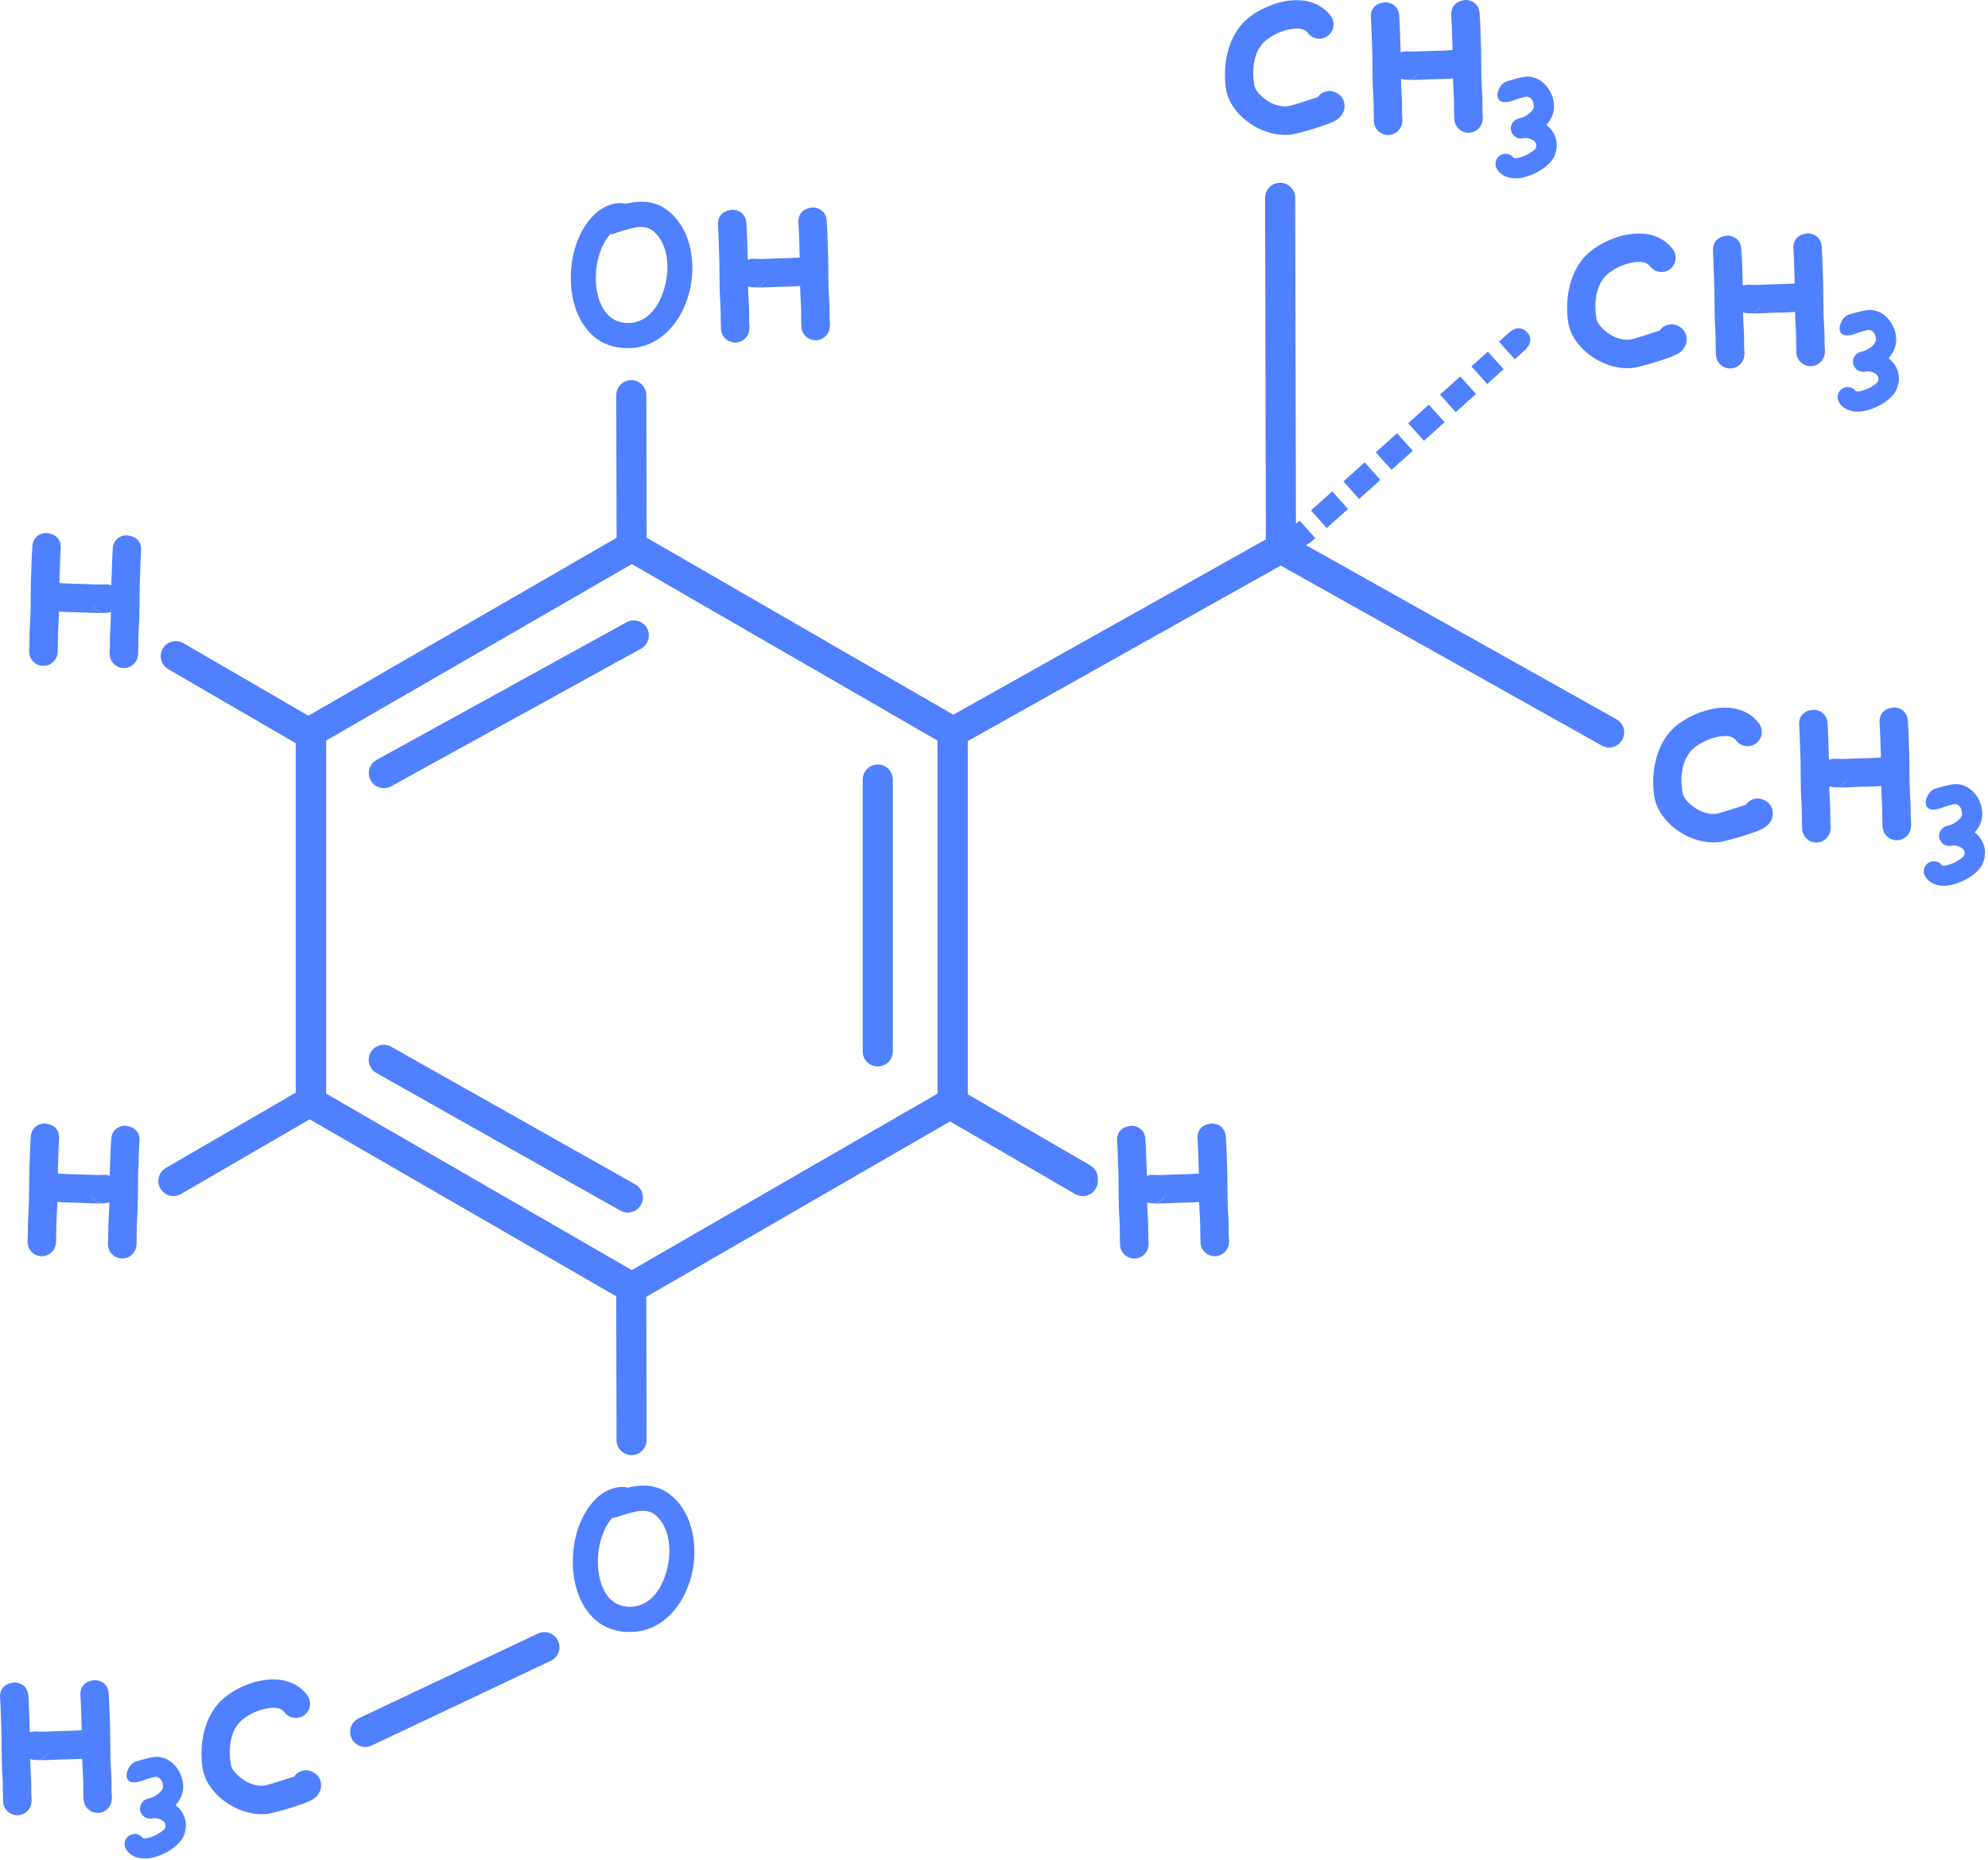 <?xml version="1.0" encoding="UTF-8"?>
<!DOCTYPE svg PUBLIC '-//W3C//DTD SVG 1.0//EN'
          'http://www.w3.org/TR/2001/REC-SVG-20010904/DTD/svg10.dtd'>
<svg data-name="Layer 2" height="454.7" preserveAspectRatio="xMidYMid meet" version="1.0" viewBox="-0.0 -0.0 485.9 454.7" width="485.9" xmlns="http://www.w3.org/2000/svg" xmlns:xlink="http://www.w3.org/1999/xlink" zoomAndPan="magnify"
><g data-name="Layer 1" id="change1_1"
  ><path d="M153.45,296.37c-.61,0-1.23-.15-1.81-.48l-59.65-33.64c-1.77-1-2.4-3.25-1.4-5.02,1-1.77,3.25-2.4,5.02-1.4l59.65,33.64c1.77,1,2.4,3.25,1.4,5.02-.68,1.2-1.93,1.87-3.21,1.87Zm61.09-35.71c2.03,0,3.68-1.65,3.68-3.68v-66.44c0-2.03-1.65-3.68-3.68-3.68s-3.68,1.65-3.68,3.68v66.44c0,2.03,1.65,3.68,3.68,3.68Zm-120.71-68.02c.6,0,1.21-.15,1.77-.46l61.09-33.64c1.78-.98,2.43-3.22,1.45-5-.98-1.78-3.22-2.43-5-1.45l-61.09,33.64c-1.78,.98-2.43,3.22-1.45,5,.67,1.22,1.93,1.91,3.23,1.91Zm-34.48,227.58c1.62-1.3,3.95-2.38,6.2-2.71,1.53-.22,3.09-.2,3.98,.99,1.15,1.53,3.34,1.84,4.87,.69,1.53-1.15,1.84-3.33,.69-4.87-2-2.66-5-3.86-8.35-3.85-4.08,0-8.7,1.9-11.73,4.32-5.36,4.27-6.41,12.11-5.44,17.69,.39,2.27,1.84,4.74,4.06,6.74,3.08,2.78,7.57,4.63,11.89,4.09,1.43-.18,9.1-2.3,11.04-3.59,1.72-1.15,1.98-2.67,1.92-3.57-.07-1.07-.49-2.39-2.29-3.18-1.56-.69-3.36-.14-4.29,1.23-1.87,.61-6.44,2.11-7.26,2.21-2.32,.29-4.69-.85-6.35-2.35-.94-.85-1.7-1.8-1.87-2.77-.6-3.45-.39-8.42,2.93-11.06Zm72.13-20.96l-43.79,20.71c-1.84,.87-2.62,3.07-1.75,4.9,.63,1.33,1.95,2.11,3.33,2.11,.53,0,1.06-.11,1.57-.35l43.79-20.71c1.84-.87,2.62-3.07,1.75-4.9-.87-1.84-3.06-2.62-4.9-1.76Zm33.11-33.3c4.83,4.44,6.17,12.37,4.36,19.35-1.87,7.19-6.99,13.1-14.05,13.54-6.89,.42-11.28-3.42-13.43-8.87-1.91-4.85-1.91-11.09-.24-16.22,.86-2.65,2.49-5.67,4.69-7.69,1.79-1.64,3.94-2.65,6.34-2.65,.38,0,.75,.07,1.09,.2,.84-.2,1.67-.36,2.5-.45,3.04-.3,6.01,.28,8.73,2.8Zm-4.17,4.52c-1.54-1.42-3.27-1.38-4.99-1.04-1.67,.33-3.34,.95-4.95,1.44-.28,.08-.56,.13-.84,.13-.06,.07-.12,.14-.18,.21-1.11,1.29-1.91,2.95-2.39,4.43-1.25,3.82-1.31,8.45,.11,12.06,1.19,3.01,3.53,5.22,7.33,4.99,4.46-.27,7.3-4.4,8.48-8.94,1.24-4.76,.72-10.25-2.57-13.28ZM24.05,443.11c-1.91,.09-3.53-1.39-3.63-3.3,0,0,0-.01,0-.04h0s-.06-1.51-.06-2.26c0-1.26-.02-2.74-.1-4-.09-1.2-.13-2.42-.16-3.65-.03,0-.05,0-.08,0-2.53,.2-5.08,.12-7.62,.29-.88,.06-1.76,.05-2.64,.05-.2,0-.7-.02-1.08-.04-.24-.01-.43-.02-.46-.02-.31-.04-.59-.11-.84-.2,.03,1.22,.07,2.44,.15,3.63,.1,1.41,.12,3.07,.12,4.49,0,.27,0,.64,.02,.98,.07,.37,.09,.74,.04,1.12,.01,1.86-1.45,3.41-3.32,3.5-1.91,.09-3.53-1.39-3.63-3.3,0,0,0-.02,0-.04h0s-.06-1.51-.06-2.26c0-1.26-.02-2.74-.1-4-.31-4.33-.11-8.9-.34-13.27-.07-1.35-.05-2.72-.14-4.06-.02-.23-.08-1.26-.09-1.6-.02-.14-.03-.28-.03-.42,0-3.51,3.61-3.51,3.77-3.49,.31,.03,2.71,.21,3.14,2.92,.02,.11,.12,1.78,.14,2.15,.09,1.37,.07,2.77,.14,4.15,.05,.99,.08,2,.1,3,.34-.13,.79-.24,1.36-.24,.09,0,.19,0,.28,.01,.19,0,.68,.03,.82,.03,.71,0,1.44,.02,2.15-.03,2.51-.18,5.04-.09,7.55-.29,.18-.01,.35-.03,.53-.04-.02-.89-.04-1.77-.08-2.65-.07-1.35-.05-2.72-.14-4.06-.02-.23-.08-1.26-.1-1.6-.02-.14-.03-.28-.03-.42,0-3.51,3.61-3.51,3.77-3.49,.31,.03,2.71,.21,3.14,2.92,.02,.11,.12,1.78,.14,2.14,.09,1.37,.07,2.77,.14,4.15,.23,4.32,.03,8.85,.33,13.14,.1,1.41,.12,3.07,.12,4.49,0,.27,0,.64,.02,.98h0c.07,.36,.09,.74,.04,1.12,.01,1.86-1.45,3.41-3.32,3.5Zm-12.17-15.1c-.45,1.1-1.44,1.91-2.64,2.11,1.72-.23,2.4-1.46,2.64-2.11Zm23.04,7.17c.09-.03,.18-.07,.27-.11,.79-.29,2.39-.83,3.07-.77,1.11,.1,1.58,1.38,1.59,2.37,0,.55-.38,1.01-.79,1.41-.61,.61-1.39,1.07-2.07,1.31-.29,.1-.89,.25-.89,.25-1.29,.32-2.09,1.6-1.82,2.9,.27,1.3,1.52,2.15,2.83,1.93,0,0,.49-.1,.73-.09,1.43,.05,3.08,.93,2.49,2.47-.1,.27-.43,.49-.78,.76-.9,.69-2.13,1.3-3.29,1.58-.32,.08-.63,.12-.92,.13-.12,0-.3-.02-.4-.04-.75-1.06-2.2-1.36-3.31-.67-1.16,.72-1.52,2.24-.8,3.4,1.2,1.94,3.72,2.66,6.56,1.99,1.83-.43,3.77-1.38,5.18-2.47,1.19-.92,2.02-1.98,2.37-2.89,1.2-3.1,.09-5.79-2.03-7.44,.11-.12,.21-.24,.31-.37,.97-1.22,1.56-2.65,1.55-4.16,0-3.3-2.4-6.93-6.07-7.27-1.48-.14-5.21,1.04-5.73,1.24-2.18,.83-3.87,6.61,1.93,4.56ZM6.75,303.54c-.05-.38-.03-.76,.04-1.12,0-.35,.02-.72,.02-.98,0-1.42,.02-3.08,.12-4.49,.3-4.29,.11-8.81,.33-13.14,.07-1.38,.05-2.78,.14-4.15,.02-.37,.13-2.04,.15-2.14,.43-2.71,2.83-2.89,3.14-2.92,.16-.01,3.77-.02,3.77,3.49,0,.14,0,.28-.02,.42-.02,.34-.08,1.38-.09,1.6-.09,1.34-.07,2.71-.14,4.06-.05,.87-.07,1.76-.08,2.65,.18,.01,.35,.03,.53,.04,2.51,.2,5.04,.11,7.55,.29,.71,.05,1.44,.03,2.15,.03,.14,0,.63-.02,.82-.03,.09,0,.19-.01,.28-.01,.57,0,1.01,.1,1.36,.24,.02-1.01,.04-2.01,.1-3.01,.07-1.38,.05-2.78,.14-4.15,.02-.37,.13-2.04,.14-2.15,.43-2.71,2.83-2.89,3.14-2.92,.16-.01,3.77-.02,3.77,3.49,0,.14,0,.28-.03,.42-.02,.34-.08,1.37-.09,1.6-.09,1.34-.07,2.71-.14,4.06-.23,4.37-.03,8.94-.34,13.27-.09,1.26-.1,2.74-.1,4,0,.76-.06,2.26-.06,2.26h0s0,.04,0,.04c-.1,1.91-1.72,3.38-3.63,3.3-1.87-.09-3.33-1.64-3.32-3.5-.05-.38-.03-.75,.04-1.12,0-.35,.02-.72,.02-.98,0-1.42,.02-3.08,.12-4.49,.08-1.2,.13-2.41,.15-3.63-.25,.09-.53,.16-.84,.2-.03,0-.22,.01-.46,.02-.38,.02-.87,.04-1.08,.04-.88,0-1.77,.02-2.64-.05-2.53-.18-5.09-.09-7.62-.3-.03,0-.05,0-.08,0-.03,1.23-.07,2.45-.16,3.65-.09,1.26-.1,2.74-.1,4,0,.76-.06,2.26-.06,2.26h0s0,.04,0,.04c-.1,1.91-1.72,3.38-3.63,3.3-1.87-.08-3.33-1.64-3.32-3.5Zm20.41-24.89c0,.95,.3,1.49,.46,1.72-.29-.51-.46-1.1-.46-1.72Zm-4.92,13.29c.24,.65,.92,1.88,2.64,2.11-1.2-.2-2.19-1.01-2.64-2.11Zm-7.93-.08c.22-.37,.34-.75,.39-1.13-.06,.4-.2,.79-.39,1.13Zm-6.81-13.77c0,.95,.3,1.49,.46,1.72-.29-.51-.46-1.1-.46-1.72Zm-.36-118.87c-.05-.38-.03-.75,.04-1.12h0c0-.35,.02-.72,.02-.98,0-1.42,.02-3.08,.12-4.49,.3-4.29,.11-8.82,.33-13.14,.07-1.38,.05-2.77,.14-4.15,.02-.37,.13-2.04,.15-2.14,.43-2.71,2.83-2.89,3.14-2.92,.16-.01,3.77-.02,3.77,3.49,0,.14,0,.28-.02,.42-.02,.34-.08,1.38-.09,1.6-.09,1.34-.07,2.71-.14,4.06-.05,.87-.07,1.76-.08,2.65,.18,.01,.35,.03,.53,.04,2.51,.2,5.04,.11,7.55,.29,.71,.05,1.44,.03,2.15,.03,.14,0,.63-.02,.82-.03h0c.09,0,.19-.01,.28-.01,.57,0,1.01,.1,1.36,.24,.02-1.01,.04-2.01,.1-3.01,.07-1.38,.05-2.78,.14-4.15,.02-.37,.13-2.04,.14-2.14,.43-2.71,2.83-2.89,3.14-2.92,.16-.01,3.77-.02,3.77,3.49,0,.14,0,.28-.02,.42-.02,.34-.08,1.38-.09,1.6-.09,1.34-.07,2.71-.14,4.06-.23,4.37-.03,8.94-.34,13.27-.09,1.26-.1,2.74-.1,4,0,.76-.06,2.26-.06,2.26h0s0,.04,0,.04c-.1,1.91-1.72,3.38-3.63,3.3-1.87-.09-3.33-1.64-3.32-3.5-.05-.38-.03-.76,.04-1.12,0-.35,.02-.72,.02-.98,0-1.42,.02-3.08,.12-4.49,.08-1.2,.13-2.41,.15-3.63-.25,.09-.53,.16-.84,.2-.03,0-.22,.01-.46,.02-.38,.02-.87,.04-1.08,.04-.88,0-1.77,.02-2.64-.04-2.53-.18-5.09-.09-7.62-.29-.03,0-.05,0-.08,0-.03,1.23-.07,2.45-.16,3.65-.09,1.26-.1,2.74-.1,4,0,.76-.06,2.26-.06,2.26h0s0,.04,0,.04c-.1,1.91-1.72,3.38-3.63,3.3-1.87-.08-3.33-1.64-3.32-3.5Zm20.41-24.89c0,.95,.3,1.49,.46,1.72-.29-.51-.46-1.1-.46-1.72Zm-4.92,13.29c.24,.65,.92,1.88,2.64,2.11-1.2-.2-2.19-1.01-2.64-2.11Zm-7.93-.08c.22-.37,.34-.75,.39-1.13-.06,.41-.2,.79-.39,1.13Zm-6.81-13.77c0,.95,.3,1.49,.46,1.72-.29-.51-.46-1.1-.46-1.72Zm64.39,133.29v-85.42l-31.16-18.08c-1.76-1.02-2.36-3.28-1.34-5.03,1.02-1.76,3.28-2.36,5.03-1.34l30.57,17.74,75.32-43.48-.08-34.85c0-2.03,1.64-3.69,3.67-3.69h0c2.03,0,3.68,1.64,3.68,3.68l.08,34.82,74.95,43.27,76.4-42.84-.19-83.49c0-2.03,1.64-3.69,3.67-3.69h0c2.03,0,3.68,1.64,3.68,3.67l.19,79.69c.22-.2,.52-.47,.88-.79l3.85,4.29c-.28,.25-.56,.5-.84,.73-.06,.07-.12,.13-.19,.19l-.3,.27-.04-.05c-.31,.23-.62,.42-.93,.57l75.92,42.57c1.77,1,2.41,3.24,1.41,5.01-.68,1.2-1.93,1.88-3.22,1.88-.61,0-1.23-.15-1.8-.47l-78.45-43.99-76.5,42.9v86.32l29.96,17.39c1.27,.74,1.94,2.13,1.82,3.5,.06,.73-.09,1.48-.49,2.16-.68,1.18-1.92,1.84-3.19,1.84-.63,0-1.26-.16-1.85-.5l-30.58-17.75-74.25,42.87,.08,34.99c0,2.03-1.64,3.69-3.67,3.69h0c-2.03,0-3.68-1.64-3.68-3.68l-.08-35.13-74.92-43.25-31.45,18.25c-.58,.34-1.22,.5-1.85,.5-1.27,0-2.51-.66-3.19-1.84-1.02-1.76-.42-4.01,1.34-5.03l31.7-18.39Zm7.43,.23l74.72,43.14,74.72-43.14v-86.28l-74.72-43.14-74.72,43.14v86.28Zm212.78,19.57c.18-.01,.35-.03,.53-.04-.02-.89-.04-1.77-.08-2.65-.07-1.35-.05-2.72-.14-4.06-.02-.23-.08-1.26-.09-1.6-.02-.14-.03-.28-.03-.42,0-3.51,3.61-3.51,3.77-3.49,.31,.03,2.71,.21,3.14,2.92,.02,.11,.12,1.78,.14,2.14,.09,1.37,.07,2.77,.14,4.15,.23,4.32,.03,8.85,.33,13.14,.1,1.41,.12,3.07,.12,4.49,0,.27,0,.64,.02,.98,.07,.36,.09,.74,.04,1.12,.01,1.86-1.45,3.41-3.32,3.5-1.91,.09-3.53-1.39-3.63-3.3,0,0,0-.01,0-.04h0s-.06-1.51-.06-2.26c0-1.26-.01-2.74-.1-4-.09-1.2-.13-2.42-.16-3.65-.03,0-.05,0-.08,0-2.53,.2-5.08,.12-7.62,.3-.88,.06-1.76,.05-2.64,.05-.2,0-.7-.02-1.08-.04-.24-.01-.43-.02-.46-.02-.31-.04-.59-.11-.84-.2,.03,1.22,.07,2.44,.15,3.63,.1,1.41,.12,3.07,.12,4.49,0,.27,0,.64,.02,.98,.07,.36,.09,.74,.04,1.12,.01,1.86-1.45,3.41-3.32,3.5-1.91,.09-3.53-1.39-3.63-3.3,0,0,0-.02,0-.04h0s-.06-1.51-.06-2.26c0-1.26-.01-2.74-.1-4-.31-4.33-.11-8.9-.34-13.27-.07-1.35-.05-2.72-.14-4.06-.02-.23-.08-1.26-.09-1.6-.02-.14-.02-.28-.02-.42,0-3.51,3.61-3.51,3.77-3.49,.31,.03,2.71,.21,3.14,2.92,.02,.11,.12,1.78,.15,2.15,.09,1.37,.07,2.77,.14,4.15,.05,.99,.08,2,.1,3.01,.34-.13,.79-.24,1.36-.24,.09,0,.19,0,.28,.01,.19,0,.68,.03,.82,.03,.72,0,1.44,.02,2.15-.03,2.51-.18,5.04-.09,7.55-.29Zm-12.96-6.49c.16-.23,.46-.77,.46-1.72,0,.63-.17,1.21-.46,1.72Zm5.37,11.57c-.45,1.09-1.44,1.91-2.64,2.11,1.72-.23,2.4-1.46,2.64-2.11Zm14.28-12.13c.16-.23,.46-.77,.46-1.72,0,.62-.17,1.21-.46,1.72Zm-6.35,12.05c-.19-.35-.33-.73-.39-1.13,.04,.38,.16,.76,.39,1.13Zm118.42-98.08c.17,.96,.93,1.92,1.87,2.77,1.66,1.5,4.03,2.64,6.35,2.35,.82-.1,5.39-1.6,7.26-2.21h0c.93-1.37,2.73-1.92,4.29-1.23,1.8,.8,2.22,2.12,2.28,3.18,.06,.9-.2,2.42-1.92,3.57-1.93,1.29-9.61,3.41-11.04,3.59-4.31,.54-8.81-1.31-11.89-4.09-2.22-2-3.67-4.47-4.06-6.74-.97-5.58,.09-13.42,5.44-17.69,3.03-2.42,7.65-4.32,11.73-4.32,3.35,0,6.35,1.19,8.35,3.85,1.15,1.54,.85,3.72-.69,4.87-1.53,1.15-3.72,.85-4.87-.69-.89-1.18-2.45-1.21-3.98-.99-2.25,.33-4.57,1.41-6.2,2.71-3.31,2.64-3.53,7.62-2.93,11.06Zm15.8,7.21c.27,.31,.64,.6,1.15,.83-.45-.2-.84-.49-1.15-.83Zm19.6-24.58c.02,.11,.12,1.78,.14,2.14,.09,1.37,.07,2.77,.14,4.15,.05,.99,.08,2,.1,3,.34-.13,.79-.24,1.36-.24,.1,0,.19,0,.28,.01h0c.19,0,.68,.03,.82,.03,.72,0,1.44,.02,2.15-.03,2.51-.18,5.04-.09,7.55-.29,.18-.01,.36-.03,.53-.04-.02-.89-.04-1.77-.08-2.65-.07-1.35-.05-2.72-.14-4.06-.02-.23-.08-1.26-.09-1.6-.02-.14-.03-.28-.03-.42,0-3.51,3.61-3.51,3.77-3.49,.31,.03,2.71,.21,3.14,2.92,.02,.11,.12,1.78,.14,2.15,.09,1.37,.07,2.77,.14,4.15,.23,4.32,.03,8.85,.33,13.14,.1,1.41,.12,3.07,.12,4.49,0,.27,.01,.64,.02,.98,.07,.37,.09,.74,.04,1.12,.01,1.86-1.45,3.41-3.32,3.5-1.91,.09-3.53-1.39-3.63-3.3,0,0,0-.02,0-.04h0s-.06-1.51-.06-2.26c0-1.26-.01-2.74-.1-4-.09-1.2-.13-2.42-.16-3.65-.02,0-.05,0-.07,0-2.53,.2-5.08,.12-7.62,.3-.87,.06-1.76,.04-2.64,.04-.2,0-.7-.02-1.08-.04-.24-.01-.43-.02-.46-.02-.31-.04-.59-.11-.84-.2,.03,1.22,.07,2.44,.15,3.63,.1,1.41,.12,3.07,.12,4.49,0,.27,0,.64,.02,.98,.07,.36,.09,.74,.04,1.12,.01,1.86-1.45,3.41-3.32,3.5-1.91,.09-3.53-1.39-3.63-3.3,0,0,0-.01,0-.04h0s-.06-1.51-.06-2.26c0-1.26-.01-2.74-.1-4-.31-4.33-.11-8.9-.34-13.27-.07-1.35-.05-2.72-.14-4.06-.02-.23-.08-1.26-.09-1.6-.02-.14-.03-.28-.03-.42,0-3.51,3.61-3.51,3.77-3.49,.31,.03,2.71,.21,3.14,2.92Zm19.24,1.73c.16-.23,.46-.77,.46-1.72,0,.62-.17,1.21-.46,1.72Zm-6.74,10.91c.04,.38,.16,.76,.39,1.13-.19-.35-.33-.73-.39-1.13Zm-10.18,3.32c1.72-.23,2.4-1.46,2.64-2.11-.45,1.1-1.44,1.91-2.64,2.11Zm-2.73-13.68c.16-.23,.46-.77,.46-1.72,0,.62-.17,1.21-.46,1.72Zm33.05,31.17c-.9,.69-2.13,1.3-3.29,1.58-.32,.08-.63,.12-.92,.13-.12,0-.3-.03-.4-.04-.75-1.06-2.2-1.36-3.31-.67-1.16,.72-1.52,2.24-.8,3.4,1.2,1.94,3.72,2.66,6.56,1.99,1.83-.43,3.77-1.38,5.18-2.47,1.19-.92,2.02-1.98,2.37-2.89,1.2-3.1,.09-5.79-2.03-7.44,.11-.12,.21-.24,.31-.37,.97-1.22,1.56-2.65,1.55-4.16,0-3.3-2.4-6.93-6.07-7.27-1.48-.14-5.21,1.03-5.73,1.23-2.18,.83-3.86,6.61,1.93,4.56,.09-.03,.18-.07,.27-.11,.79-.29,2.39-.83,3.07-.77,1.11,.1,1.58,1.38,1.59,2.37,0,.55-.38,1.01-.79,1.41-.61,.61-1.39,1.07-2.07,1.31-.29,.1-.89,.25-.89,.25-1.29,.32-2.09,1.6-1.82,2.9,.27,1.3,1.52,2.15,2.83,1.93,0,0,.49-.1,.73-.09,1.43,.05,3.08,.93,2.49,2.47-.1,.27-.43,.49-.78,.76ZM299.72,22.05c-.97-5.58,.09-13.42,5.44-17.69,3.03-2.42,7.65-4.32,11.73-4.32,3.35,0,6.35,1.19,8.35,3.85,1.15,1.53,.85,3.72-.69,4.87-1.53,1.15-3.72,.85-4.87-.69-.89-1.18-2.45-1.21-3.98-.99-2.25,.33-4.57,1.41-6.2,2.71-3.31,2.64-3.53,7.61-2.93,11.06,.17,.96,.93,1.92,1.87,2.77,1.66,1.5,4.03,2.64,6.35,2.35,.82-.1,5.39-1.6,7.26-2.21h0c.93-1.37,2.73-1.92,4.29-1.23,1.8,.8,2.22,2.12,2.28,3.19,.06,.9-.2,2.42-1.92,3.57-1.93,1.29-9.61,3.41-11.04,3.59-4.31,.55-8.81-1.31-11.89-4.09-2.22-2-3.67-4.47-4.06-6.74Zm22.65,6.02c.27,.31,.64,.6,1.15,.83-.45-.2-.84-.49-1.15-.83Zm12.71-23.59c-.02-.14-.03-.28-.03-.42,0-3.51,3.61-3.51,3.77-3.49,.31,.03,2.71,.21,3.14,2.92,.02,.11,.12,1.78,.14,2.15,.09,1.37,.07,2.77,.14,4.15,.05,.99,.08,2,.1,3.01,.34-.13,.79-.24,1.36-.24,.1,0,.19,0,.28,.01h0c.19,0,.68,.03,.82,.03,.72,0,1.44,.02,2.15-.03,2.51-.18,5.04-.09,7.55-.29,.18-.01,.35-.03,.53-.04-.02-.89-.04-1.77-.08-2.65-.07-1.35-.05-2.72-.14-4.06-.02-.23-.08-1.26-.09-1.6-.02-.14-.03-.28-.03-.42C354.71-.02,358.32-.01,358.48,0c.31,.03,2.71,.21,3.14,2.92,.02,.11,.12,1.78,.14,2.14,.09,1.37,.07,2.77,.14,4.15,.23,4.32,.03,8.85,.33,13.14,.1,1.41,.12,3.07,.12,4.49,0,.27,.01,.64,.02,.98,.07,.36,.09,.74,.04,1.12,.01,1.86-1.45,3.41-3.32,3.5-1.91,.09-3.53-1.39-3.63-3.3,0,0,0-.01,0-.04h0s-.06-1.51-.06-2.26c0-1.26-.01-2.74-.1-4-.09-1.2-.13-2.42-.16-3.65-.02,0-.05,0-.07,0-2.53,.2-5.08,.12-7.62,.29-.87,.06-1.76,.05-2.64,.05-.2,0-.7-.02-1.08-.04-.24-.01-.43-.02-.46-.02-.31-.04-.59-.11-.84-.2,.03,1.22,.07,2.44,.15,3.63,.1,1.41,.12,3.07,.12,4.49,0,.27,0,.64,.02,.98,.07,.37,.09,.74,.04,1.12,.01,1.86-1.45,3.41-3.32,3.5-1.91,.09-3.53-1.39-3.63-3.3,0,0,0-.01,0-.04h0s-.06-1.51-.06-2.26c0-1.26-.01-2.74-.1-4-.31-4.33-.11-8.9-.34-13.27-.07-1.35-.05-2.72-.14-4.06-.02-.23-.08-1.26-.09-1.6Zm26.13,.74c.16-.23,.46-.77,.46-1.72,0,.63-.17,1.21-.46,1.72Zm-6.74,10.91c.05,.38,.16,.76,.39,1.13-.19-.35-.33-.73-.39-1.13Zm-10.18,3.32c1.72-.23,2.4-1.46,2.64-2.11-.45,1.1-1.44,1.91-2.64,2.11Zm-2.73-13.67c.16-.24,.46-.77,.46-1.72,0,.62-.17,1.21-.46,1.72Zm33.05,31.17c-.9,.69-2.13,1.3-3.29,1.58-.32,.07-.63,.12-.92,.13-.12,0-.3-.02-.4-.04-.75-1.06-2.2-1.36-3.31-.67-1.16,.72-1.52,2.24-.8,3.4,1.2,1.94,3.72,2.66,6.56,1.99,1.83-.43,3.77-1.39,5.18-2.47,1.19-.92,2.02-1.98,2.37-2.89,1.2-3.1,.09-5.79-2.03-7.44,.11-.12,.21-.24,.31-.37,.97-1.22,1.56-2.65,1.55-4.16,0-3.3-2.4-6.93-6.07-7.28-1.48-.14-5.21,1.04-5.73,1.24-2.18,.83-3.86,6.61,1.93,4.56,.09-.03,.18-.07,.27-.11,.79-.29,2.39-.83,3.07-.77,1.11,.1,1.58,1.38,1.59,2.37,0,.55-.38,1.01-.79,1.41-.61,.61-1.39,1.07-2.07,1.31-.29,.1-.89,.25-.89,.25-1.29,.32-2.09,1.6-1.82,2.9,.27,1.3,1.52,2.15,2.83,1.93,0,0,.49-.1,.73-.09,1.43,.05,3.08,.92,2.49,2.47-.1,.27-.43,.49-.78,.76Zm-233.63,39.24c-1.91-4.85-1.91-11.09-.24-16.22,.86-2.65,2.49-5.67,4.69-7.69,1.79-1.64,3.94-2.65,6.34-2.65,.38,0,.75,.07,1.09,.2,.84-.2,1.67-.36,2.5-.45,3.03-.31,6,.28,8.73,2.8,4.83,4.44,6.17,12.37,4.36,19.35-1.87,7.19-6.99,13.1-14.05,13.53-6.89,.42-11.28-3.42-13.43-8.87Zm5.72-2.25c1.18,3.01,3.53,5.22,7.33,4.99,4.46-.27,7.3-4.4,8.48-8.94,1.24-4.76,.72-10.25-2.57-13.28-1.54-1.42-3.27-1.38-4.99-1.04-1.67,.33-3.34,.95-4.95,1.44-.28,.09-.56,.13-.84,.14h0c-.06,.07-.12,.14-.19,.21-1.11,1.29-1.91,2.95-2.39,4.43-1.25,3.82-1.31,8.46,.11,12.06Zm28.82-18.76c-.02-.14-.03-.28-.03-.42,0-3.51,3.61-3.51,3.77-3.49,.31,.03,2.71,.21,3.14,2.92,.02,.11,.12,1.78,.14,2.14,.09,1.37,.07,2.77,.14,4.15,.05,.99,.08,2,.1,3.01,.34-.13,.79-.24,1.36-.24,.1,0,.19,0,.28,.01,.19,0,.68,.03,.82,.03,.72,0,1.44,.02,2.15-.03,2.51-.18,5.04-.09,7.55-.29,.18-.01,.35-.03,.53-.04-.02-.89-.04-1.77-.08-2.65-.07-1.35-.05-2.72-.14-4.06-.02-.23-.08-1.26-.09-1.6-.02-.14-.03-.28-.03-.42,0-3.51,3.61-3.5,3.77-3.49,.31,.03,2.71,.21,3.14,2.92,.02,.11,.12,1.78,.14,2.15,.09,1.37,.07,2.77,.14,4.15,.23,4.32,.03,8.85,.33,13.14,.1,1.41,.12,3.08,.12,4.49,0,.27,0,.63,.02,.98,.07,.37,.09,.74,.04,1.12,.01,1.86-1.45,3.41-3.32,3.5-1.91,.09-3.53-1.39-3.63-3.3,0,0,0-.02,0-.04h0s-.06-1.51-.06-2.26c0-1.26-.01-2.74-.1-4-.09-1.2-.13-2.42-.16-3.65-.03,0-.05,0-.08,0-2.53,.2-5.08,.12-7.62,.3-.87,.06-1.76,.05-2.64,.05-.2,0-.7-.02-1.08-.04-.24-.01-.43-.02-.46-.02-.31-.04-.59-.11-.84-.2,.03,1.22,.07,2.44,.15,3.63,.1,1.41,.12,3.08,.12,4.49,0,.27,.01,.64,.02,.98h0c.07,.36,.09,.74,.04,1.12,.01,1.86-1.45,3.41-3.32,3.5-1.91,.09-3.53-1.39-3.63-3.3,0,0,0-.01,0-.04h0s-.06-1.51-.06-2.26c0-1.26-.01-2.74-.1-4-.31-4.33-.12-8.9-.34-13.27-.07-1.35-.05-2.72-.14-4.06-.02-.23-.08-1.26-.09-1.6Zm26.13,.74c.16-.23,.46-.77,.46-1.72,0,.63-.17,1.21-.46,1.72Zm-6.74,10.91c.05,.38,.16,.76,.39,1.13-.19-.35-.33-.73-.39-1.13Zm-10.18,3.32c1.72-.23,2.4-1.46,2.64-2.11-.45,1.1-1.44,1.91-2.64,2.11Zm-2.73-13.68c.16-.23,.46-.77,.46-1.72,0,.62-.17,1.21-.46,1.72Zm171.09,46.72l-3.85-4.29c-1.68,1.51-3.37,3.03-5.05,4.54l3.85,4.29c1.68-1.51,3.37-3.03,5.05-4.54Zm7.67-6.89l-3.85-4.29c-1.65,1.48-3.3,2.96-4.94,4.44l3.85,4.29c1.64-1.48,3.29-2.96,4.94-4.44Zm2.73-2.45l4.02-3.61-3.85-4.29-4.02,3.61,3.85,4.29Zm-27.22,16.7l3.85,4.29c1.74-1.56,3.47-3.11,5.19-4.66l-3.85-4.29c-1.72,1.55-3.46,3.1-5.19,4.66Zm-4.07,11.4l3.27-2.93c.65-.58,1.28-1.15,1.93-1.73l-3.85-4.29c-.64,.58-1.28,1.15-1.93,1.73l-2.82,2.53c-.14,.12-.29,.26-.45,.4l3.85,4.29Zm41.07-40.75c-.19-.21-1.85-1.92-4.07-.2h0s-.25,.21-.25,.21c-.02,.01-.03,.03-.05,.04-.01,.01-.02,.02-.03,.03l-2.48,2.23,3.85,4.29,1.84-1.65c.15-.13,.32-.29,.5-.46,.06-.05,.12-.09,.17-.14l.29-.26-.04-.04c.91-1.01,1.68-2.46,.26-4.04Zm-52.84,43.57l3.85,4.29,5.2-4.66-3.85-4.29c-1.67,1.5-3.56,3.19-5.2,4.66Zm62.92-45.69c-.97-5.58,.09-13.42,5.44-17.69,3.03-2.42,7.65-4.32,11.73-4.32,3.35,0,6.35,1.19,8.35,3.85,1.15,1.54,.85,3.72-.69,4.87-1.53,1.15-3.72,.85-4.87-.69-.89-1.18-2.45-1.21-3.98-.99-2.25,.33-4.57,1.41-6.2,2.71-3.31,2.64-3.53,7.62-2.93,11.06,.17,.96,.92,1.92,1.87,2.77,1.66,1.5,4.03,2.64,6.35,2.35,.82-.1,5.39-1.6,7.26-2.21h0c.92-1.37,2.73-1.92,4.29-1.23,1.8,.8,2.22,2.12,2.28,3.18,.06,.9-.2,2.42-1.92,3.57-1.93,1.29-9.61,3.41-11.04,3.59-4.31,.55-8.81-1.31-11.89-4.09-2.22-2-3.67-4.47-4.06-6.74Zm22.65,6.02c.27,.31,.64,.6,1.15,.83-.45-.2-.84-.49-1.15-.83Zm12.71-23.59c-.02-.14-.03-.28-.03-.42,0-3.51,3.61-3.5,3.77-3.49,.31,.03,2.71,.21,3.14,2.92,.02,.11,.12,1.78,.14,2.15,.09,1.37,.07,2.77,.14,4.15,.05,.99,.08,2,.1,3.01,.34-.13,.79-.24,1.36-.24,.09,0,.19,0,.28,.01,.19,0,.68,.03,.82,.03,.71,0,1.44,.02,2.15-.03,2.51-.18,5.04-.09,7.55-.29,.18-.01,.35-.03,.53-.04-.02-.89-.04-1.77-.08-2.65-.07-1.35-.05-2.72-.14-4.06-.02-.23-.08-1.26-.09-1.6-.02-.14-.03-.28-.03-.42,0-3.51,3.61-3.51,3.77-3.49,.31,.03,2.71,.21,3.14,2.92,.02,.11,.12,1.78,.14,2.15,.09,1.37,.07,2.77,.14,4.15,.23,4.32,.03,8.85,.33,13.14,.1,1.41,.12,3.07,.12,4.49,0,.27,0,.64,.02,.98h0c.07,.36,.09,.74,.04,1.12,.01,1.86-1.45,3.41-3.32,3.5-1.91,.09-3.53-1.39-3.63-3.3,0,0,0-.01,0-.04h0s-.06-1.51-.06-2.26c0-1.26-.02-2.74-.1-4-.09-1.2-.13-2.42-.16-3.65-.03,0-.05,0-.08,0-2.53,.2-5.08,.12-7.62,.29-.88,.06-1.76,.05-2.64,.05-.2,0-.7-.02-1.08-.04-.24-.01-.43-.02-.46-.02-.31-.04-.59-.11-.84-.2,.03,1.22,.07,2.44,.15,3.63,.1,1.41,.12,3.07,.12,4.49,0,.27,0,.64,.02,.98,.07,.36,.09,.74,.04,1.12,.01,1.86-1.45,3.41-3.32,3.5-1.91,.09-3.53-1.39-3.63-3.3,0,0,0-.02,0-.04h0s-.06-1.51-.06-2.26c0-1.26-.02-2.74-.1-4-.31-4.33-.11-8.9-.34-13.27-.07-1.35-.05-2.72-.14-4.06-.02-.23-.08-1.26-.09-1.6Zm26.13,.74c.16-.23,.46-.77,.46-1.72,0,.62-.17,1.21-.46,1.72Zm-6.74,10.91c.05,.38,.17,.76,.39,1.13-.19-.35-.33-.73-.39-1.13Zm-10.18,3.32c1.72-.23,2.4-1.46,2.64-2.11-.45,1.09-1.44,1.91-2.64,2.11Zm-2.73-13.68c.16-.23,.46-.77,.46-1.72,0,.63-.17,1.21-.46,1.72Zm33.05,31.17c-.9,.69-2.13,1.3-3.29,1.58-.32,.08-.63,.13-.92,.13-.12,0-.3-.03-.4-.04-.75-1.06-2.2-1.36-3.31-.67-1.16,.72-1.52,2.24-.8,3.4,1.2,1.94,3.72,2.66,6.56,1.99,1.83-.43,3.77-1.38,5.18-2.47,1.19-.92,2.02-1.98,2.37-2.89,1.2-3.1,.09-5.79-2.03-7.44,.11-.12,.21-.24,.31-.37,.97-1.22,1.56-2.65,1.55-4.16,0-3.3-2.4-6.93-6.07-7.27-1.48-.14-5.21,1.04-5.73,1.23-2.18,.83-3.87,6.61,1.93,4.56,.09-.03,.18-.07,.27-.11,.79-.29,2.39-.83,3.07-.77,1.11,.1,1.58,1.38,1.59,2.37,0,.55-.38,1.01-.79,1.41-.61,.61-1.39,1.07-2.07,1.31-.29,.1-.89,.25-.89,.25-1.29,.32-2.09,1.6-1.82,2.9,.27,1.3,1.52,2.15,2.83,1.93,0,0,.49-.1,.73-.09,1.43,.05,3.08,.93,2.49,2.47-.1,.27-.43,.49-.78,.76Z" fill="#4f80ff" fill-rule="evenodd"
  /></g
></svg
>
